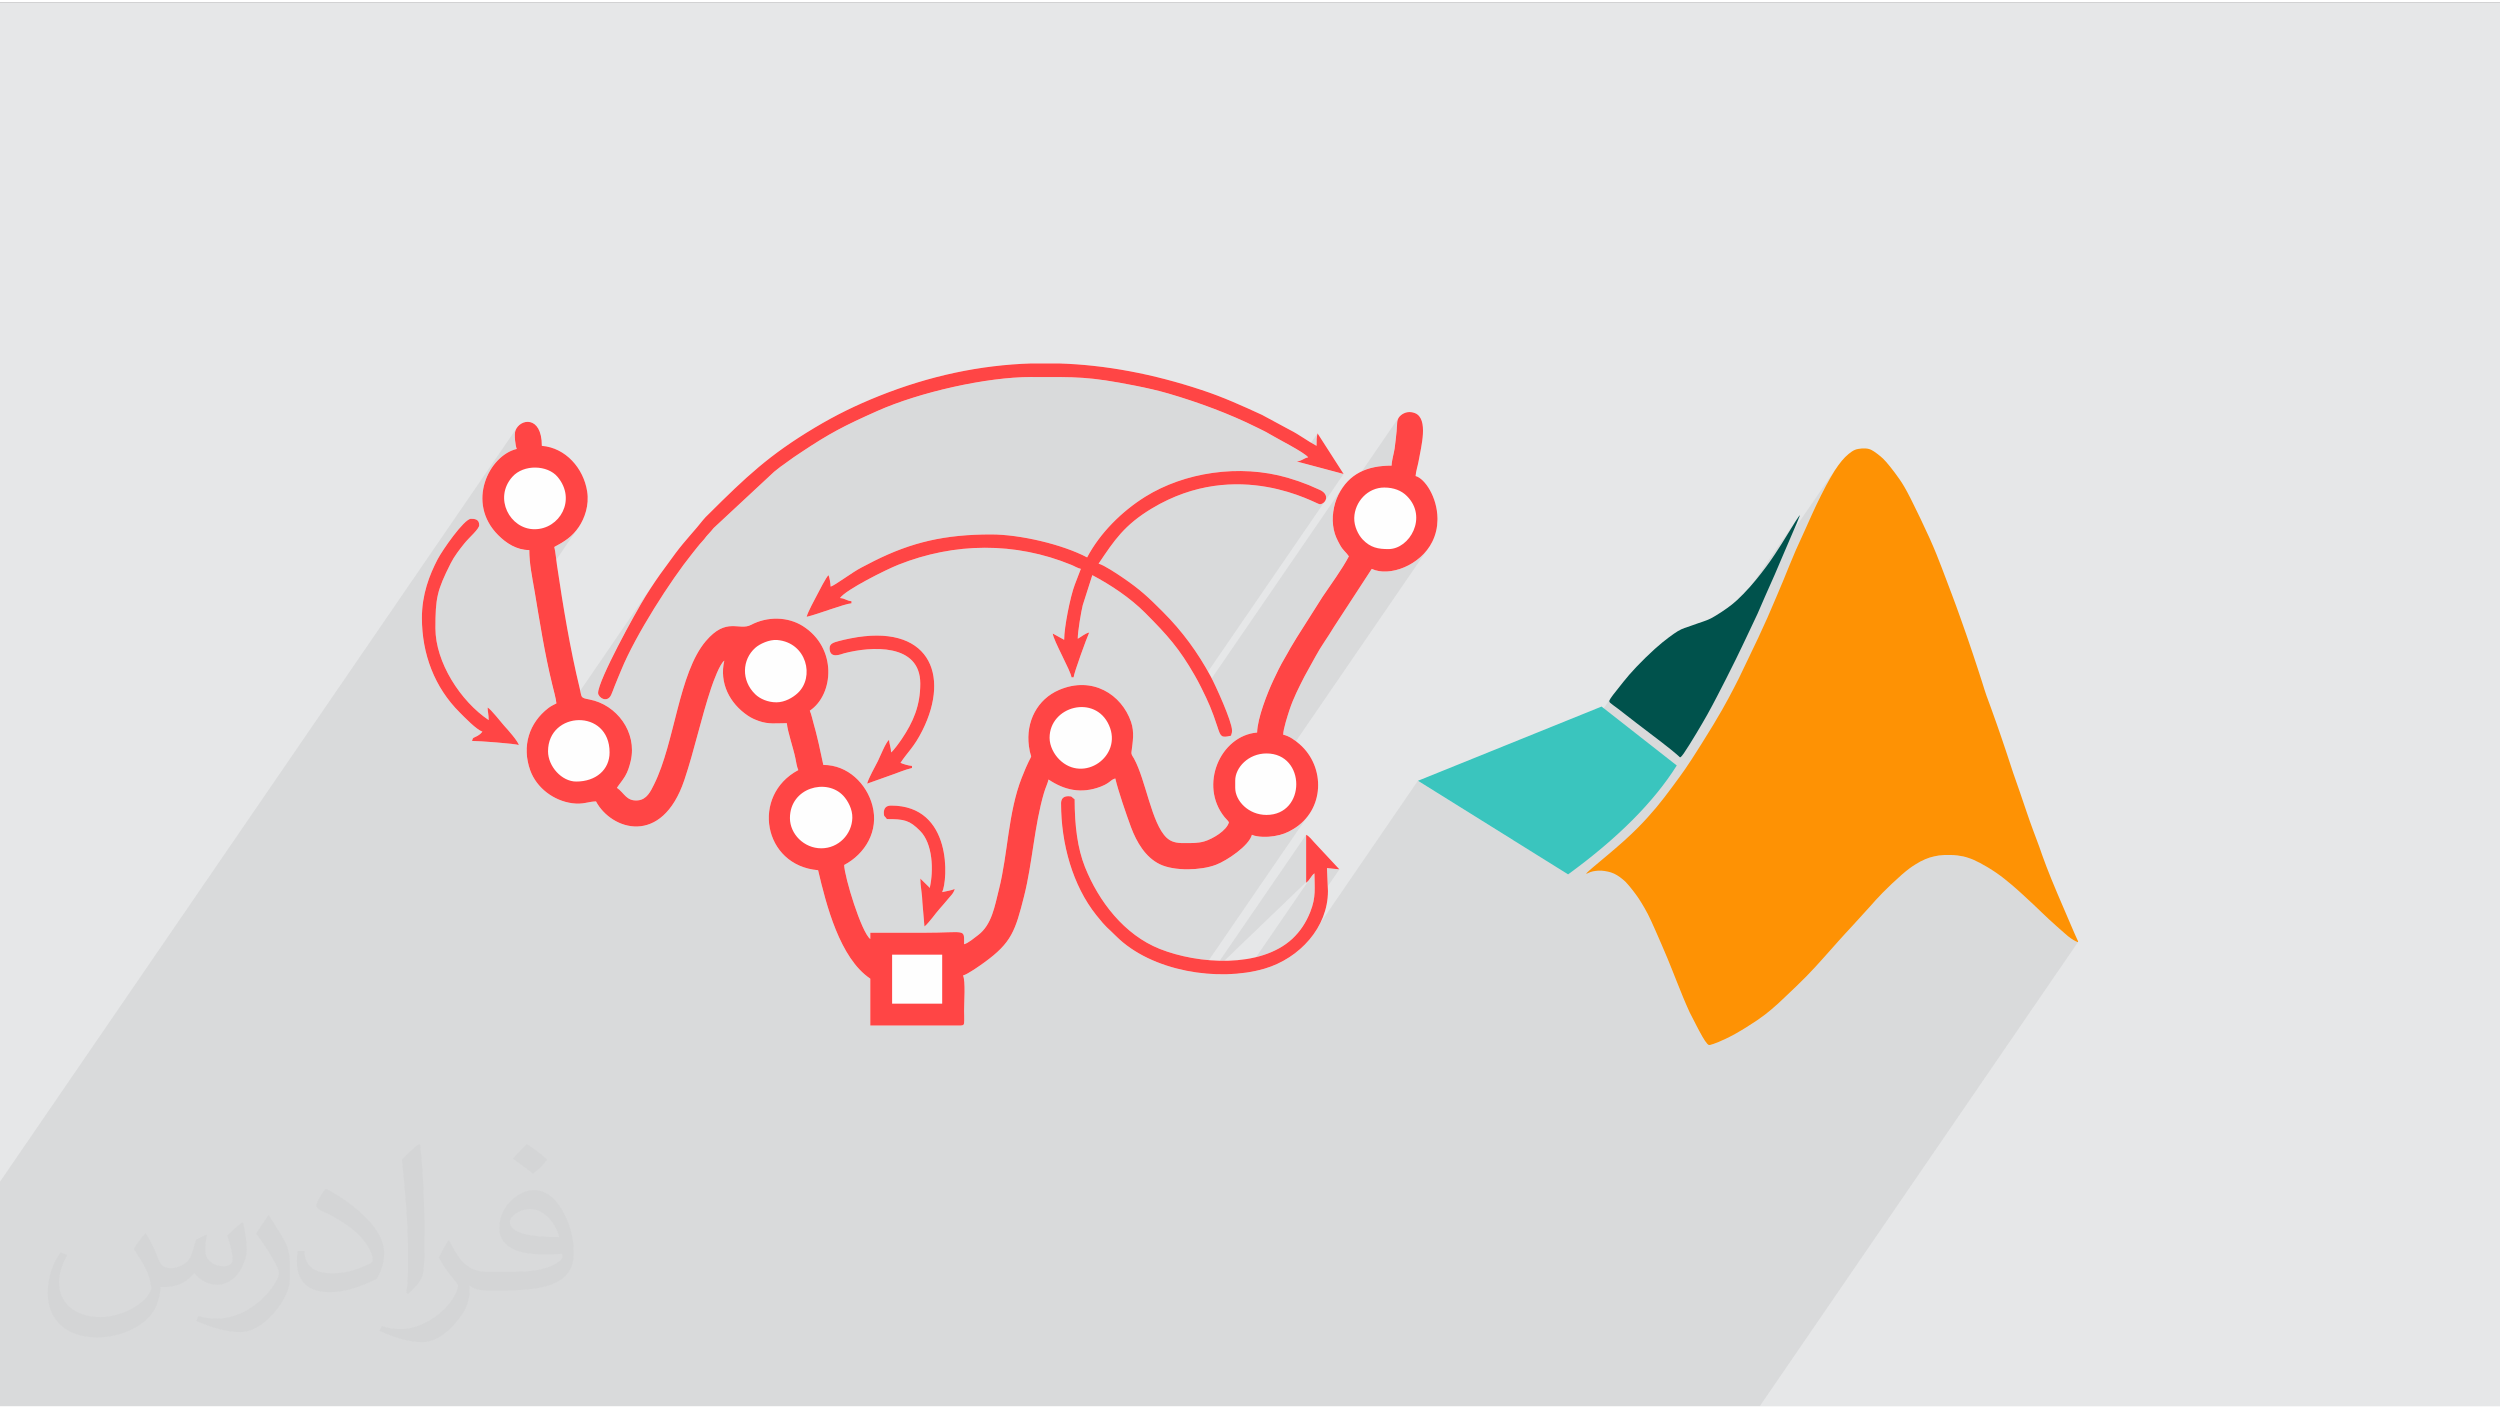 <?xml version="1.0" encoding="UTF-8"?>
<!DOCTYPE svg PUBLIC "-//W3C//DTD SVG 1.0//EN" "http://www.w3.org/TR/2001/REC-SVG-20010904/DTD/svg10.dtd">
<!-- Creator: CorelDRAW 2017 -->
<svg xmlns="http://www.w3.org/2000/svg" xml:space="preserve" width="355px" height="200px" version="1.0" shape-rendering="geometricPrecision" text-rendering="geometricPrecision" image-rendering="optimizeQuality" fill-rule="evenodd" clip-rule="evenodd"
viewBox="0 0 35500 19932"
 xmlns:xlink="http://www.w3.org/1999/xlink">
 <rect x="0" y="0" width="35500" height="19932" fill="#808080" stroke="none"/>
 <g id="Layer_x0020_1">
  <g id="_2315754832624">
   <path fill="#E6E7E8" d="M0 0l35500 0 0 19932 -35500 0 0 -19932z"/>
   <path fill="#373435" fill-opacity="0.078" d="M17049 19932l42 0 16 0 18 0 41 0 61 0 55 0 58 0 4 0 2 0 0 0 40 0 36 0 26 0 14 0 24 0 40 0 6 0 7 0 6 0 10 0 21 0 30 0 24 0 24 0 42 0 28 0 4 0 8 0 120 0 119 0 126 0 149 0 158 0 203 0 265 0 439 0 335 0 281 0 230 0 228 0 189 0 136 0 58 0 89 0 156 0 179 0 99 0 74 0 97 0 63 0 53 0 45 0 63 0 46 0 96 0 90 0 92 0 100 0 132 0 186 0 182 0 215 0 326 0 330 0 247 0 270 0 354 0 282 0 151 0 118 0 71 0 12 0 4518 -6589 -2 0 -2 0 -3 -1 -4 -1 -5 -2 -5 -2 -6 -2 -6 -3 -7 -3 -8 -4 -8 -5 -8 -5 -10 -6 -9 -6 -10 -6 -10 -7 -10 -7 -11 -8 -10 -8 -10 -8 -10 -8 -10 -9 -10 -9 -11 -9 -11 -11 -13 -11 -14 -12 -15 -13 -17 -15 -19 -17 -20 -17 -22 -19 -22 -20 -25 -22 -25 -23 -25 -24 -27 -25 -27 -25 -28 -27 -27 -26 -27 -26 -27 -26 -25 -25 -26 -24 -23 -23 -23 -21 -22 -20 -20 -19 -20 -19 -19 -17 -19 -17 -19 -17 -18 -16 -18 -16 -18 -17 -18 -16 -20 -17 -19 -17 -21 -18 -22 -19 -23 -20 -25 -20 -25 -21 -27 -21 -28 -22 -28 -21 -29 -21 -30 -21 -30 -21 -30 -20 -30 -19 -30 -18 -29 -17 -29 -16 -27 -15 -26 -14 -24 -13 -22 -11 -22 -10 -21 -9 -19 -8 -19 -8 -19 -7 -19 -6 -18 -6 -19 -6 -19 -5 -19 -4 -20 -5 -20 -3 -21 -3 -21 -3 -23 -3 -23 -1 -23 -2 -24 -1 -23 0 -23 0 -23 1 -21 0 -21 1 -19 2 -19 1 -18 3 -18 2 -16 3 -17 3 -16 4 -16 4 -16 4 -16 4 -16 5 -16 5 -16 6 -16 6 -17 7 -17 7 -17 8 -18 9 -18 9 -18 10 -18 11 -19 11 -19 12 -20 12 -20 14 -21 14 -22 17 -24 18 -25 20 -28 23 -30 26 -33 29 -34 31 -36 33 -36 34 -35 33 -34 34 -33 31 -29 30 -26 26 -24 25 -21 23 -21 23 -20 23 -21 24 -23 25 -26 29 -28 32 -31 34 -33 36 -34 37 -34 37 -33 37 -32 34 -29 32 -27 28 -24 26 -22 24 -21 23 -20 22 -20 22 -22 23 -22 26 -25 27 -27 30 -28 32 -29 32 -30 34 -30 34 -30 34 -30 34 -30 33 -28 32 -29 32 -29 32 -30 31 -30 33 -32 33 -34 35 -36 36 -37 37 -38 37 -38 37 -37 36 -37 36 -35 33 -34 31 -30 29 -28 26 -26 24 -25 23 -23 21 -22 20 -22 19 -22 19 -21 18 -23 19 -23 18 -24 20 -26 19 -28 20 -30 22 -32 22 -36 24 -37 25 -39 25 -40 25 -41 25 -40 24 -40 23 -38 22 -36 20 -34 18 -33 16 -30 15 -28 13 -26 12 -25 10 -22 10 -21 8 -19 8 -17 6 -15 6 -14 4 -12 4 -10 3 -10 3 -7 1 -7 1 -6 0 -5 -1 -6 -2 -5 -4 -5 -5 -6 -6 -7 -8 -8 -10 -8 -10 -8 -13 -9 -13 -9 -14 -10 -16 -9 -16 -10 -16 -10 -18 -10 -18 -10 -19 -10 -20 -10 -21 -11 -21 -12 -21 -11 -23 -13 -23 -12 -23 -12 -24 -13 -25 -12 -24 -13 -25 -12 -24 -11 -24 -11 -25 -11 -24 -11 -25 -11 -25 -11 -27 -11 -26 -12 -28 -12 -30 -12 -30 -13 -32 -13 -32 -13 -33 -14 -33 -13 -34 -14 -34 -14 -34 -13 -35 -14 -36 -15 -37 -15 -38 -17 -41 -17 -42 -19 -46 -20 -48 -22 -50 -22 -52 -22 -52 -22 -51 -22 -49 -20 -47 -19 -43 -18 -39 -15 -36 -15 -31 -13 -29 -12 -26 -12 -25 -11 -23 -11 -22 -12 -22 -12 -22 -11 -21 -12 -21 -11 -20 -12 -20 -11 -18 -11 -18 -10 -17 -10 -16 -10 -15 -10 -15 -9 -14 -10 -13 -10 -14 -9 -13 -10 -14 -10 -13 -10 -13 -10 -13 -10 -12 -10 -13 -9 -12 -10 -12 -9 -11 -9 -11 -9 -11 -9 -10 -9 -10 -9 -9 -9 -10 -8 -9 -9 -8 -9 -9 -10 -8 -9 -8 -9 -7 -10 -8 -10 -7 -10 -8 -10 -7 -11 -7 -10 -7 -11 -7 -10 -6 -11 -6 -10 -6 -11 -5 -7 -3 1016 -1481 19 -28 21 -32 24 -37 28 -42 32 -50 36 -57 39 -60 40 -64 41 -66 41 -66 40 -65 38 -62 35 -58 32 -54 30 -51 27 -48 25 -45 24 -42 22 -41 21 -38 20 -38 20 -36 18 -35 18 -35 18 -35 17 -34 18 -35 18 -35 17 -36 18 -37 18 -37 18 -37 19 -38 18 -38 18 -38 17 -37 18 -37 18 -37 17 -36 17 -36 17 -35 17 -35 16 -35 16 -34 16 -34 16 -34 15 -33 16 -34 15 -34 16 -35 16 -36 16 -36 17 -38 16 -39 17 -39 17 -39 16 -39 16 -38 16 -37 16 -36 14 -34 14 -32 13 -31 13 -30 12 -28 11 -28 11 -26 11 -26 10 -25 10 -24 11 -24 9 -24 10 -25 10 -24 10 -25 10 -26 11 -26 11 -27 12 -28 11 -28 13 -30 13 -30 13 -30 13 -32 14 -31 15 -32 14 -33 15 -32 15 -33 15 -32 15 -32 14 -32 14 -31 14 -30 13 -30 14 -31 13 -30 14 -30 14 -31 14 -32 15 -32 16 -34 15 -33 16 -34 17 -35 16 -34 17 -35 17 -34 17 -35 18 -33 17 -33 17 -32 17 -32 17 -30 16 -30 16 -28 15 -26 15 -25 14 -23 14 -23 14 -21 13 -20 13 -19 -2620 3822 -12 -9 -10 -8 1701 -2481 17 -25 18 -26 19 -28 20 -30 21 -33 23 -35 24 -38 26 -42 27 -44 28 -45 28 -45 27 -44 26 -41 23 -38 21 -34 18 -27 14 -22 11 -16 -2111 3080 -17 -13 -46 -35 -46 -35 -45 -34 -44 -33 -41 -32 -38 -29 -36 -28 -34 -26 -31 -24 -28 -23 -27 -20 -23 -18 -21 -16 -19 -14 -17 -12 -14 -10 -13 -9 -10 -8 -9 -7 -7 -7 -5 -5 -4 -6 -3 -4 -1 -5 0 -5 1 -5 1 -4 2 -5 3 -6 3 -6 5 -8 5 -8 7 -10 -1390 2027 -1354 -844 -1559 2274 -114 116 -153 116 -168 93 -7 2 364 -530 30 -49 28 -50 26 -54 24 -56 0 -1 414 -603 -177 -18 -174 254 -1 -39 -2 -68 -1 -73 -17 15 -15 16 -13 18 -12 18 -922 1344 -121 15 -140 7 -144 0 -89 -5 -55 -3 -94 -11 1576 -2298 -108 141 -148 116 -31 18 -31 16 -30 14 -32 13 -33 12 -34 9 -38 9 -42 8 -36 5 -40 3 -43 2 -43 0 -44 -3 -41 -6 -37 -9 -31 -11 -109 157 -30 31 -73 61 -79 57 -79 50 -74 40 -64 29 -87 27 3082 -4495 -94 100 -110 82 -120 63 -123 41 -122 18 -114 -6 -102 -31 -2223 3243 -10 -37 605 -882 7 -82 19 -94 26 -100 33 -102 36 -101 37 -96 36 -87 33 -73 18 -39 19 -40 19 -41 21 -40 20 -40 21 -39 21 -38 21 -36 12 -19 11 -19 11 -19 10 -20 11 -19 10 -19 10 -18 11 -19 11 -19 12 -20 11 -18 11 -18 10 -18 11 -18 11 -18 12 -19 367 -579 146 -212 49 -72 48 -73 46 -72 44 -73 41 -73 -17 -22 -15 -19 -16 -17 -16 -17 -15 -18 -16 -20 -17 -25 -17 -29 -13 -25 -1 -2 750 -1094 2 -29 3 -30 6 -31 6 -31 7 -31 7 -30 6 -29 5 -28 4 -31 4 -32 4 -33 4 -32 4 -33 3 -31 3 -31 3 -29 3 -38 2 -34 1 -31 3 -28 5 -25 10 -24 14 -22 -940 1371 2 -23 12 -63 16 -62 20 -59 25 -57 61 -103 -1983 2892 -27 -54 -12 -25 -11 -21 2047 -2984 -558 -149 173 -251 0 -30 0 -25 0 -21 1 -20 2 -18 2 -19 4 -21 5 -24 -197 288 -29 -19 -76 -47 -86 -49 -88 -49 -82 -45 -70 -39 -50 -28 -23 -14 -22 -12 -23 -12 -23 -11 -22 -12 -24 -11 -24 -12 -24 -12 -148 -71 -151 -68 -155 -65 -157 -62 -159 -58 -161 -55 -161 -53 -160 -48 -55 -16 -56 -15 -57 -14 -59 -14 -59 -14 -60 -13 -61 -13 -60 -12 -121 -23 -110 -21 -101 -17 -93 -15 -87 -12 -83 -10 -79 -8 -77 -6 -77 -5 -79 -3 -81 -2 -86 -2 -91 0 -99 -1 -107 0 -118 1 -121 2 -128 7 -134 12 -138 16 -142 21 -144 24 -146 27 -147 32 -147 34 -145 37 -143 40 -140 42 -135 45 -131 46 -124 48 -117 50 -163 74 -145 67 -131 64 -123 64 -121 67 -123 74 -133 83 -146 96 -26 17 -24 16 -24 16 -23 16 -23 16 -23 16 -24 18 -25 18 -13 10 -12 9 -12 9 -12 7 -11 8 -11 8 -12 8 -12 9 -12 9 -11 8 -11 9 -10 9 -11 8 -11 10 -12 9 -13 10 -859 799 -12 15 -10 13 -9 11 -9 10 -9 10 -10 10 -11 12 -13 14 -11 12 -9 12 -8 10 -8 10 -8 10 -8 10 -10 12 -12 13 -20 21 -18 22 -19 22 -17 22 -18 22 -18 23 -18 23 -19 23 -59 76 -63 83 -67 92 -69 97 -70 103 -991 1445 5 -16 27 -72 35 -84 42 -94 48 -101 52 -106 55 -108 57 -110 58 -108 57 -105 54 -99 51 -91 47 -80 40 -69 32 -53 33 -51 33 -51 33 -52 -1759 2567 -18 -63 -14 -125 4 -87 418 -610 -4 -27 -5 -32 -8 -36 -8 -37 -10 -38 -9 -36 -8 -33 -7 -28 -20 -83 -19 -84 -19 -83 -17 -84 -17 -84 -16 -83 -16 -84 -15 -84 -15 -84 -15 -85 -14 -84 -15 -84 -14 -85 -14 -84 -14 -85 -11 -63 630 -918 -36 49 -38 44 -39 39 -43 35 -44 32 -48 31 -49 29 -53 28 -311 453 -9 -53 -11 -70 -10 -71 -7 -71 -5 -71 -2 -73 -66 -4 -62 -13 -60 -19 -57 -26 -53 -32 -51 -36 -47 -39 -45 -42 -138 -182 -71 -192 -11 -146 483 -705 -7 -20 -7 -28 -6 -35 -4 -39 -3 -39 -1 -37 3 -33 5 -26 33 -59 -7351 10722 0 11 0 41 0 158 0 15 0 72 0 240 0 16 0 67 0 111 0 408 0 854 0 473 0 196 0 27 0 168 0 328 123 0 93 0 10 0 34 0 22 0 536 0 115 0 7 0 120 0 216 0 6 0 56 0 173 0 19 0 20 0 5 0 13 0 18 0 170 0 141 0 41 0 49 0 101 0 169 0 312 0 7 0 165 0 4 0 24 0 251 0 7 0 208 0 16 0 421 0 21 0 12 0 65 0 123 0 168 0 44 0 170 0 109 0 17 0 124 0 41 0 53 0 39 0 70 0 43 0 218 0 41 0 114 0 890 0 99 0 53 0 8 0 59 0 58 0 89 0 93 0 31 0 16 0 179 0 17 0 2 0 8 0 29 0 61 0 44 0 143 0 138 0 14 0 22 0 67 0 133 0 24 0 6 0 37 0 153 0 34 0 98 0 61 0 122 0 1 0 187 0 30 0 7 0 27 0 11 0 1 0 122 0 73 0 67 0 27 0 17 0 22 0 13 0 4 0 28 0 84 0 136 0 365 0 17 0 29 0 17 0 22 0 95 0 5 0 7 0 138 0 113 0 61 0 11 0 58 0 48 0 72 0 94 0 18 0 10 0 36 0 0 0 54 0 64 0 10 0 106 0 101 0 67 0 19 0 57 0 122 0 32 0 32 0 120 0 92 0 20 0 0 0 1 0 29 0 13 0 10 0 9 0 50 0 3 0 178 0 79 0 20 0 35 0 328 0 111 0 11 0 152 0 69 0 215 0 15 0 314 0 203 0 80 0 158 0 467 0 16 0 0 0 11 0 127 0 96 0 94 0 0 0 35 0 217 0 11 0 1922 0 3 0 36 0 167 0 395 0 300 0 2 0 22 0 6 0 33 0 9 0 39 0 57 0zm1558 -7497l-12 17 -13 17 -16 17 -19 15 0 -681 -1355 1975m1415 -1360l-921 1343"/>
   <g>
    <path fill="#FEFEFE" d="M20412 7326l0 22c-1,102 -23,209 -74,311 -164,335 -610,504 -859,385l-537 824c-86,145 -184,274 -262,420l-158 286c-80,158 -154,300 -211,471 -25,77 -88,268 -90,353 92,22 169,80 234,136 369,323 358,936 -92,1206 -85,51 -155,80 -271,99 -89,15 -239,17 -315,-19 -42,157 -354,366 -508,425 -215,83 -595,93 -800,-7 -202,-98 -328,-310 -408,-524 -67,-181 -182,-516 -224,-694 -46,12 -62,37 -101,62 -35,24 -71,41 -108,55 -277,105 -515,48 -739,-102 -13,57 -44,119 -64,187 -138,469 -164,997 -282,1465 -126,500 -179,665 -565,945 -62,45 -236,169 -303,186 38,79 15,385 15,504 0,41 4,96 2,135 -3,57 0,66 -47,72l-1287 0 0 -666c-434,-290 -627,-1054 -741,-1540 -782,-65 -956,-1064 -281,-1422 -21,-43 -31,-119 -41,-166 -28,-141 -112,-380 -122,-500 -151,0 -257,19 -398,-31 -62,-23 -103,-40 -159,-78 -252,-171 -406,-459 -331,-779 -64,46 -154,291 -187,390 -143,428 -236,875 -381,1307 -319,946 -1038,708 -1254,302 -112,2 -180,47 -337,26 -262,-35 -506,-215 -597,-468 -123,-342 -15,-676 259,-885 40,-30 72,-43 113,-65 -5,-63 -43,-200 -59,-267 -109,-444 -178,-892 -254,-1345 -32,-186 -72,-371 -72,-565 -179,0 -327,-97 -441,-211 -464,-464 -128,-1134 263,-1225 -19,-39 -39,-200 -20,-257 59,-174 376,-227 376,213 340,28 591,319 643,644 33,201 -38,388 -116,505 -93,139 -206,211 -350,287 18,76 25,171 38,258 87,586 185,1182 323,1750 32,128 2,132 139,158 385,73 680,463 585,873 -20,85 -42,151 -80,216 -41,68 -77,106 -116,165 105,71 133,192 295,179 130,-11 184,-129 233,-228 296,-596 348,-1578 734,-2034 297,-349 471,-141 643,-231 231,-122 519,-118 733,16 494,311 443,973 101,1203 20,41 43,145 57,194 19,64 32,119 49,188 31,121 56,259 86,388 348,0 616,268 697,576 96,365 -106,689 -401,845 4,168 245,959 371,1051l0 -89c251,0 503,0 755,0 612,0 577,-66 577,163 59,-15 146,-90 197,-128 198,-148 238,-414 298,-651 128,-507 129,-1090 324,-1586 180,-459 137,-177 101,-450 -45,-346 120,-664 429,-796 471,-202 888,63 1022,455 50,148 24,278 6,426 -5,42 17,59 36,94 169,309 248,919 462,1123 62,58 133,78 249,77 111,0 198,2 287,-24 116,-34 318,-152 350,-272 -23,-34 -37,-41 -62,-72 -367,-454 -61,-1158 462,-1202 4,-203 146,-561 227,-735 47,-102 105,-221 160,-313 31,-50 58,-104 86,-152 31,-54 58,-97 89,-148l367 -579c124,-185 271,-381 374,-575 -44,-65 -82,-80 -129,-167 -36,-68 -67,-126 -85,-211 -35,-164 -7,-350 65,-496 150,-299 406,-414 756,-414 1,-75 31,-167 42,-239 11,-81 22,-178 29,-252 11,-108 -7,-167 59,-223 56,-47 128,-60 200,-32 201,78 85,490 55,672 -13,75 -39,147 -45,222 132,35 307,299 311,600zm-4975 555c-348,-184 -951,-326 -1362,-326 -656,0 -1128,109 -1665,378l-176 91c-130,66 -379,256 -439,272 -1,-41 -17,-136 -30,-163 -31,23 -138,233 -163,281 -34,65 -133,246 -148,311 167,-39 532,-184 637,-192l0 -30c-72,-6 -82,-38 -163,-45 79,-117 659,-406 829,-473 798,-317 1657,-326 2456,2 46,18 84,45 135,57l-86 224c-64,168 -151,604 -151,783 -57,-30 -108,-60 -162,-89 7,95 259,536 266,622l30 0c5,-62 190,-571 222,-637 -61,14 -107,59 -163,89 0,-102 48,-385 71,-477l136 -426c266,141 539,323 752,537 321,322 482,504 700,883 34,59 59,106 93,174 106,211 155,326 230,555 48,147 54,164 194,131 8,-33 15,-34 15,-74 0,-130 -239,-651 -301,-765 -185,-344 -409,-649 -680,-919 -207,-208 -321,-316 -576,-490 -68,-46 -264,-178 -338,-195 224,-334 366,-549 756,-784 1221,-735 2338,-60 2383,-60 84,0 162,-140 -12,-210 -51,-20 -85,-39 -144,-63 -106,-42 -183,-69 -298,-103 -690,-200 -1469,-75 -2022,269 -333,208 -642,514 -826,862zm-6944 1925c0,65 131,151 187,24 19,-41 29,-75 46,-117 33,-84 62,-151 95,-231 204,-500 704,-1278 1009,-1656 51,-62 93,-121 147,-178 35,-37 41,-54 74,-89 38,-41 48,-51 83,-95l859 -799c37,-27 58,-48 91,-72 34,-25 58,-39 95,-68 69,-52 120,-85 192,-133 413,-276 619,-381 1085,-589 603,-269 1555,-483 2182,-483 659,0 813,-10 1489,124 161,32 324,69 467,111 427,125 865,287 1252,480 67,34 123,58 185,96 98,60 495,260 545,329 -72,16 -86,52 -163,59l667 178 -371 -578c-15,68 -14,92 -14,178 -132,-70 -246,-160 -380,-227l-395 -213c-281,-129 -552,-253 -860,-354 -682,-226 -1354,-355 -2023,-376l-394 0c-720,23 -1437,173 -2163,463 -330,133 -602,265 -912,450 -648,388 -972,696 -1509,1230 -31,31 -51,48 -79,84 -104,135 -248,281 -389,470 -51,67 -91,127 -144,197 -96,127 -191,270 -276,405 -152,243 -678,1203 -678,1380zm6574 1569c0,574 165,1166 501,1587 157,196 146,162 280,297 502,502 1458,655 2112,461 495,-147 897,-585 897,-1101l-14 -326 177 18 -344 -369c-39,-39 -85,-106 -129,-122l0 681c55,-38 68,-97 118,-134 0,204 27,333 -59,548 -61,153 -143,277 -255,382 -455,421 -1337,361 -1884,143 -503,-201 -865,-674 -1060,-1161 -106,-267 -147,-588 -147,-963 -45,-30 -30,-44 -89,-44 -69,0 -104,34 -104,103zm-9076 -2635c0,514 180,988 537,1343 64,64 241,249 322,271 -20,29 -38,42 -71,62 -54,31 -62,14 -77,71 95,0 624,39 666,59 -14,-57 -159,-221 -211,-277 -35,-38 -192,-241 -233,-256 1,65 15,93 15,178 -400,-268 -756,-821 -756,-1303 0,-429 21,-534 217,-923 51,-101 125,-196 193,-281 76,-94 212,-205 212,-262 0,-89 -75,-89 -118,-89 -96,0 -409,451 -474,577 -115,222 -222,495 -222,830zm5789 429c0,163 168,84 207,74 381,-100 1081,-147 1081,430 0,316 -102,548 -263,787 -30,45 -116,164 -151,190 -2,-68 -25,-115 -30,-178 -46,34 -129,243 -158,301 -39,78 -136,249 -153,321l317 -113c111,-37 212,-84 320,-109l0 -30c-52,-4 -125,-26 -163,-44 109,-163 193,-223 311,-459 404,-806 84,-1529 -1026,-1307 -65,13 -104,22 -168,39 -57,16 -124,32 -124,98zm770 2340c0,58 15,44 44,88 247,0 321,16 471,167 180,180 195,559 137,811 -3,-3 -6,-11 -7,-8 -1,2 -6,-7 -7,-9l-120 -117c0,102 29,235 30,341l29 340c28,-18 86,-91 113,-124 36,-47 68,-87 106,-131 38,-43 74,-84 109,-127 41,-51 87,-87 102,-151 -43,21 -125,32 -178,45 80,-167 151,-1229 -725,-1229 -69,0 -104,34 -104,104z"/>
    <g>
     <path fill="#3AC5BE" d="M22742 9999l1068 837c-327,520 -841,1035 -1543,1546l-2132 -1329 2607 -1054z"/>
     <path fill="#00524C" d="M23909 10665c41,-59 117,-181 178,-283 62,-103 110,-186 157,-269 46,-84 92,-168 135,-252 44,-84 86,-167 133,-259 46,-92 97,-194 137,-274 40,-80 68,-139 99,-205 32,-66 67,-141 102,-215 35,-75 71,-148 107,-227 34,-78 69,-159 110,-253 41,-93 89,-199 134,-302 45,-103 86,-202 128,-300 41,-97 81,-191 123,-287 42,-97 85,-195 99,-235 15,-40 0,-20 -52,61 -51,82 -139,226 -206,333 -68,107 -114,176 -158,239 -44,62 -85,117 -131,176 -45,58 -96,121 -156,188 -59,67 -128,137 -182,187 -54,50 -93,79 -143,115 -50,36 -112,77 -161,106 -49,31 -86,49 -125,64 -38,15 -78,28 -117,41 -40,13 -79,28 -113,40 -33,12 -60,20 -88,30 -28,10 -57,23 -93,44 -36,21 -78,52 -131,91 -53,40 -116,89 -198,163 -82,74 -183,173 -261,255 -77,81 -130,144 -184,211 -54,66 -110,138 -144,182 -33,45 -46,63 -52,78 -7,13 -7,24 9,39 17,16 50,38 110,83 60,46 146,113 258,200 113,85 251,190 357,272 106,82 180,142 218,175 38,33 41,37 42,39 2,3 2,0 6,3 4,1 11,5 53,-54l0 0z"/>
     <path fill="#FE9204" d="M22529 12373c9,-2 33,-15 56,-24 24,-9 48,-13 73,-16 25,-4 51,-5 80,-4 30,2 64,7 95,14 31,7 58,15 87,29 28,14 57,31 84,51 27,20 52,40 76,63 23,24 46,50 71,81 25,31 53,66 79,102 26,35 50,71 78,117 29,46 61,103 92,162 30,59 58,120 107,231 48,109 117,267 169,392 52,125 88,218 124,309 36,91 73,181 104,258 32,76 59,139 89,204 32,65 68,132 98,191 31,58 57,111 83,154 25,44 50,81 68,100 17,19 25,21 47,16 23,-6 60,-18 118,-42 57,-24 135,-59 234,-114 100,-56 220,-131 311,-193 89,-61 150,-109 207,-158 59,-49 114,-101 198,-181 85,-79 199,-189 292,-283 92,-94 163,-172 242,-261 79,-89 165,-187 229,-257 63,-71 103,-113 178,-194 74,-80 182,-199 254,-279 72,-80 108,-124 182,-198 74,-75 186,-182 270,-255 84,-73 138,-112 190,-144 51,-33 99,-58 144,-77 45,-19 86,-32 129,-41 43,-10 87,-17 144,-19 56,-2 124,-1 183,6 59,7 108,18 157,35 50,16 99,37 165,72 67,35 151,85 231,140 80,55 155,116 215,167 60,51 106,92 154,136 49,44 100,91 165,153 66,62 143,139 214,204 70,65 132,119 175,157 43,37 67,60 94,82 27,22 55,42 80,56 23,14 41,22 53,26 11,4 16,4 9,-14 -7,-17 -25,-53 -47,-104 -23,-51 -50,-118 -92,-214 -41,-97 -97,-224 -153,-357 -56,-132 -113,-271 -156,-384 -43,-112 -73,-200 -101,-280 -29,-79 -57,-151 -87,-233 -30,-81 -63,-173 -91,-257 -30,-84 -55,-162 -87,-256 -33,-94 -72,-204 -105,-301 -32,-96 -58,-179 -99,-301 -40,-122 -96,-283 -134,-392 -38,-109 -59,-167 -81,-227 -22,-59 -45,-120 -65,-177 -19,-56 -36,-107 -65,-202 -31,-95 -75,-234 -129,-394 -53,-159 -116,-340 -167,-483 -51,-143 -88,-247 -133,-365 -45,-118 -95,-251 -142,-375 -48,-124 -92,-239 -171,-415 -79,-176 -193,-412 -268,-561 -76,-150 -115,-213 -160,-278 -44,-65 -97,-132 -136,-182 -41,-50 -69,-83 -98,-111 -30,-28 -60,-52 -87,-72 -29,-21 -53,-39 -78,-51 -24,-12 -50,-19 -82,-21 -33,-2 -73,0 -106,7 -34,6 -60,17 -90,37 -29,19 -61,46 -94,78 -32,33 -64,70 -97,116 -34,46 -70,102 -111,174 -42,73 -89,161 -135,253 -46,91 -90,185 -129,271 -39,86 -72,162 -110,245 -38,83 -80,174 -117,257 -37,85 -69,162 -97,231 -27,70 -52,130 -80,197 -27,67 -60,142 -99,235 -40,94 -88,205 -131,305 -44,99 -83,185 -126,276 -42,90 -88,186 -136,285 -47,99 -96,203 -143,298 -48,95 -92,181 -147,283 -54,100 -119,217 -216,377 -97,161 -227,366 -307,490 -80,123 -111,166 -168,245 -58,80 -143,196 -220,296 -77,100 -146,183 -233,279 -87,97 -193,206 -342,340 -148,133 -340,290 -438,373 -98,84 -102,93 -91,91l0 0z"/>
    </g>
    <path fill="#FF4545" d="M12668 13522l711 0 0 696 -711 0 0 -696zm-118 -2013c0,58 15,44 44,88 247,0 321,16 471,167 180,180 195,559 137,811 -3,-3 -6,-11 -7,-8 -1,2 -6,-7 -7,-9l-120 -117c0,102 29,235 30,341l29 340c28,-18 86,-91 113,-124 36,-47 68,-87 106,-131 38,-43 74,-84 109,-127 41,-51 87,-87 102,-151 -43,21 -125,32 -178,45 80,-167 151,-1229 -725,-1229 -69,0 -104,34 -104,104zm-770 -2340c0,163 168,84 207,74 381,-100 1081,-147 1081,430 0,316 -102,548 -263,787 -30,45 -116,164 -151,190 -2,-68 -25,-115 -30,-178 -46,34 -129,243 -158,301 -39,78 -136,249 -153,321l317 -113c111,-37 212,-84 320,-109l0 -30c-52,-4 -125,-26 -163,-44 109,-163 193,-223 311,-459 404,-806 84,-1529 -1026,-1307 -65,13 -104,22 -168,39 -57,16 -124,32 -124,98zm-5789 -429c0,514 180,988 537,1343 64,64 241,249 322,271 -20,29 -38,42 -71,62 -54,31 -62,14 -77,71 95,0 624,39 666,59 -14,-57 -159,-221 -211,-277 -35,-38 -192,-241 -233,-256 1,65 15,93 15,178 -400,-268 -756,-821 -756,-1303 0,-429 21,-534 217,-923 51,-101 125,-196 193,-281 76,-94 212,-205 212,-262 0,-89 -75,-89 -118,-89 -96,0 -409,451 -474,577 -115,222 -222,495 -222,830zm9076 2635c0,574 165,1166 501,1587 157,196 146,162 280,297 502,502 1458,655 2112,461 495,-147 897,-585 897,-1101l-14 -326 177 18 -344 -369c-39,-39 -85,-106 -129,-122l0 681c55,-38 68,-97 118,-134 0,204 27,333 -59,548 -61,153 -143,277 -255,382 -455,421 -1337,361 -1884,143 -503,-201 -865,-674 -1060,-1161 -106,-267 -147,-588 -147,-963 -45,-30 -30,-44 -89,-44 -69,0 -104,34 -104,103zm-6574 -1569c0,65 131,151 187,24 19,-41 29,-75 46,-117 33,-84 62,-151 95,-231 204,-500 704,-1278 1009,-1656 51,-62 93,-121 147,-178 35,-37 41,-54 74,-89 38,-41 48,-51 83,-95l859 -799c37,-27 58,-48 91,-72 34,-25 58,-39 95,-68 69,-52 120,-85 192,-133 413,-276 619,-381 1085,-589 603,-269 1555,-483 2182,-483 659,0 813,-10 1489,124 161,32 324,69 467,111 427,125 865,287 1252,480 67,34 123,58 185,96 98,60 495,260 545,329 -72,16 -86,52 -163,59l667 178 -371 -578c-15,68 -14,92 -14,178 -132,-70 -246,-160 -380,-227l-395 -213c-281,-129 -552,-253 -860,-354 -682,-226 -1354,-355 -2023,-376l-394 0c-720,23 -1437,173 -2163,463 -330,133 -602,265 -912,450 -648,388 -972,696 -1509,1230 -31,31 -51,48 -79,84 -104,135 -248,281 -389,470 -51,67 -91,127 -144,197 -96,127 -191,270 -276,405 -152,243 -678,1203 -678,1380zm6944 -1925c-348,-184 -951,-326 -1362,-326 -656,0 -1128,109 -1665,378l-176 91c-130,66 -379,256 -439,272 -1,-41 -17,-136 -30,-163 -31,23 -138,233 -163,281 -34,65 -133,246 -148,311 167,-39 532,-184 637,-192l0 -30c-72,-6 -82,-38 -163,-45 79,-117 659,-406 829,-473 798,-317 1657,-326 2456,2 46,18 84,45 135,57l-86 224c-64,168 -151,604 -151,783 -57,-30 -108,-60 -162,-89 7,95 259,536 266,622l30 0c5,-62 190,-571 222,-637 -61,14 -107,59 -163,89 0,-102 48,-385 71,-477l136 -426c266,141 539,323 752,537 321,322 482,504 700,883 34,59 59,106 93,174 106,211 155,326 230,555 48,147 54,164 194,131 8,-33 15,-34 15,-74 0,-130 -239,-651 -301,-765 -185,-344 -409,-649 -680,-919 -207,-208 -321,-316 -576,-490 -68,-46 -264,-178 -338,-195 224,-334 366,-549 756,-784 1221,-735 2338,-60 2383,-60 84,0 162,-140 -12,-210 -51,-20 -85,-39 -144,-63 -106,-42 -183,-69 -298,-103 -690,-200 -1469,-75 -2022,269 -333,208 -642,514 -826,862zm4975 -555l0 22c-1,102 -23,209 -74,311 -164,335 -610,504 -859,385l-537 824c-86,145 -184,274 -262,420l-158 286c-80,158 -154,300 -211,471 -25,77 -88,268 -90,353 92,22 169,80 234,136 369,323 358,936 -92,1206 -85,51 -155,80 -271,99 -89,15 -239,17 -315,-19 -42,157 -354,366 -508,425 -215,83 -595,93 -800,-7 -202,-98 -328,-310 -408,-524 -67,-181 -182,-516 -224,-694 -46,12 -62,37 -101,62 -35,24 -71,41 -108,55 -277,105 -515,48 -739,-102 -13,57 -44,119 -64,187 -138,469 -164,997 -282,1465 -126,500 -179,665 -565,945 -62,45 -236,169 -303,186 38,79 15,385 15,504 0,41 4,96 2,135 -3,57 0,66 -47,72l-1287 0 0 -666c-434,-290 -627,-1054 -741,-1540 -782,-65 -956,-1064 -281,-1422 -21,-43 -31,-119 -41,-166 -28,-141 -112,-380 -122,-500 -151,0 -257,19 -398,-31 -62,-23 -103,-40 -159,-78 -252,-171 -406,-459 -331,-779 -64,46 -154,291 -187,390 -143,428 -236,875 -381,1307 -319,946 -1038,708 -1254,302 -112,2 -180,47 -337,26 -262,-35 -506,-215 -597,-468 -123,-342 -15,-676 259,-885 40,-30 72,-43 113,-65 -5,-63 -43,-200 -59,-267 -109,-444 -178,-892 -254,-1345 -32,-186 -72,-371 -72,-565 -179,0 -327,-97 -441,-211 -464,-464 -128,-1134 263,-1225 -19,-39 -39,-200 -20,-257 59,-174 376,-227 376,213 340,28 591,319 643,644 33,201 -38,388 -116,505 -93,139 -206,211 -350,287 18,76 25,171 38,258 87,586 185,1182 323,1750 32,128 2,132 139,158 385,73 680,463 585,873 -20,85 -42,151 -80,216 -41,68 -77,106 -116,165 105,71 133,192 295,179 130,-11 184,-129 233,-228 296,-596 348,-1578 734,-2034 297,-349 471,-141 643,-231 231,-122 519,-118 733,16 494,311 443,973 101,1203 20,41 43,145 57,194 19,64 32,119 49,188 31,121 56,259 86,388 348,0 616,268 697,576 96,365 -106,689 -401,845 4,168 245,959 371,1051l0 -89c251,0 503,0 755,0 612,0 577,-66 577,163 59,-15 146,-90 197,-128 198,-148 238,-414 298,-651 128,-507 129,-1090 324,-1586 180,-459 137,-177 101,-450 -45,-346 120,-664 429,-796 471,-202 888,63 1022,455 50,148 24,278 6,426 -5,42 17,59 36,94 169,309 248,919 462,1123 62,58 133,78 249,77 111,0 198,2 287,-24 116,-34 318,-152 350,-272 -23,-34 -37,-41 -62,-72 -367,-454 -61,-1158 462,-1202 4,-203 146,-561 227,-735 47,-102 105,-221 160,-313 31,-50 58,-104 86,-152 31,-54 58,-97 89,-148l367 -579c124,-185 271,-381 374,-575 -44,-65 -82,-80 -129,-167 -36,-68 -67,-126 -85,-211 -35,-164 -7,-350 65,-496 150,-299 406,-414 756,-414 1,-75 31,-167 42,-239 11,-81 22,-178 29,-252 11,-108 -7,-167 59,-223 56,-47 128,-60 200,-32 201,78 85,490 55,672 -13,75 -39,147 -45,222 132,35 307,299 311,600zm-6722 6048l0 0zm-2028 -1362c-247,0 -445,-205 -445,-429 0,-432 522,-574 760,-315 63,69 130,190 126,313 -6,231 -195,431 -441,431zm6322 -474c-256,0 -444,-200 -444,-385l0 -103c0,-185 188,-385 444,-385 563,0 565,873 0,873zm-10202 -903c0,-575 874,-612 874,15 0,246 -194,414 -474,414 -206,0 -400,-216 -400,-429zm7122 -192c0,-450 647,-622 844,-178 196,439 -363,829 -707,485 -74,-74 -137,-190 -137,-307zm-3879 -504c-123,0 -234,-50 -300,-114 -203,-196 -188,-493 0,-660 61,-55 199,-120 311,-111 419,36 538,528 289,756 -66,61 -180,129 -300,129zm8632 -3050c135,0 246,44 322,122 297,297 40,752 -263,752 -144,0 -254,-18 -367,-137 -62,-66 -122,-186 -119,-306 7,-229 191,-431 427,-431zm-12067 592c-350,0 -584,-442 -315,-744 162,-182 501,-169 643,1 271,324 30,743 -328,743z"/>
   </g>
   <path fill="#373435" fill-opacity="0.031" d="M2072 17482c68,103 111,201 155,310 32,64 48,183 199,183 43,0 106,-14 162,-45 63,-33 111,-82 135,-158l61 -202 145 -72 10 10c-20,77 -25,149 -25,206 0,169 146,233 262,233 68,0 128,-33 128,-95 0,-80 -34,-216 -77,-337 67,-68 135,-136 212,-192l13 6c33,144 53,286 53,381 0,93 -41,195 -75,263 -70,132 -194,237 -344,237 -114,0 -239,-58 -327,-163l-4 0c-83,101 -209,194 -412,194l-63 0c-9,133 -38,228 -82,312 -121,237 -479,404 -816,404 -469,0 -704,-272 -704,-632 0,-222 73,-430 184,-576l92 37c-70,134 -116,261 -116,385 0,337 273,498 590,498 293,0 656,-188 722,-404 -25,-236 -114,-347 -250,-563 41,-72 95,-144 160,-220l12 0zm5407 -1272c99,62 196,136 291,221 -54,74 -119,141 -201,201 -95,-76 -189,-142 -286,-212 65,-74 131,-146 196,-210zm51 924c-160,0 -290,105 -290,183 0,167 319,218 701,216 -48,-195 -215,-399 -411,-399zm-358 893c208,0 389,-6 527,-41 155,-39 286,-118 286,-171 0,-15 0,-31 -5,-45 -87,8 -186,8 -273,8 -281,0 -497,-64 -581,-222 -22,-43 -36,-93 -36,-148 0,-153 65,-303 181,-406 97,-84 203,-137 312,-137 196,0 354,158 462,407 61,136 102,292 102,489 0,132 -36,243 -119,325 -152,149 -433,204 -863,204l-197 0 0 0 -50 0c-107,0 -184,-18 -245,-66l-9 0c2,25 4,50 4,72 0,97 -31,220 -96,319 -192,286 -400,410 -579,410 -181,0 -404,-70 -605,-161l36 -70c66,27 155,45 279,45 324,0 750,-312 803,-617 -12,-24 -34,-57 -65,-92 -95,-113 -155,-208 -211,-307 49,-94 92,-171 133,-238l17 -2c138,281 264,444 545,444l43 0 0 0 204 0zm-1404 298c24,-129 26,-276 26,-411l0 -202c0,-376 -48,-924 -87,-1279 68,-75 162,-161 237,-219l22 7c51,448 63,969 63,1448 0,125 -5,249 -17,339 -7,113 -73,200 -213,331l-31 -14zm-1446 -594c7,176 95,316 397,316 189,0 349,-49 525,-133 32,-15 49,-33 49,-50 0,-111 -85,-257 -228,-391 -138,-125 -322,-236 -494,-310 -58,-25 -77,-52 -77,-76 0,-52 68,-159 124,-235l19 -2c196,103 416,255 578,426 148,156 240,315 240,487 0,128 -39,249 -102,360 -215,110 -445,192 -673,192 -276,0 -464,-130 -464,-434 0,-33 0,-85 12,-150l94 0zm-499 -502l172 277c63,103 121,214 121,391l0 226c0,184 -116,379 -305,572 -148,132 -279,187 -400,187 -179,0 -384,-55 -622,-158l27 -70c75,21 162,37 269,37 341,-2 689,-251 849,-555 20,-35 27,-68 27,-91 0,-35 -20,-74 -34,-109 -87,-164 -184,-314 -290,-452 55,-89 111,-173 171,-257l15 2z"/>
  </g>
 </g>
</svg>
